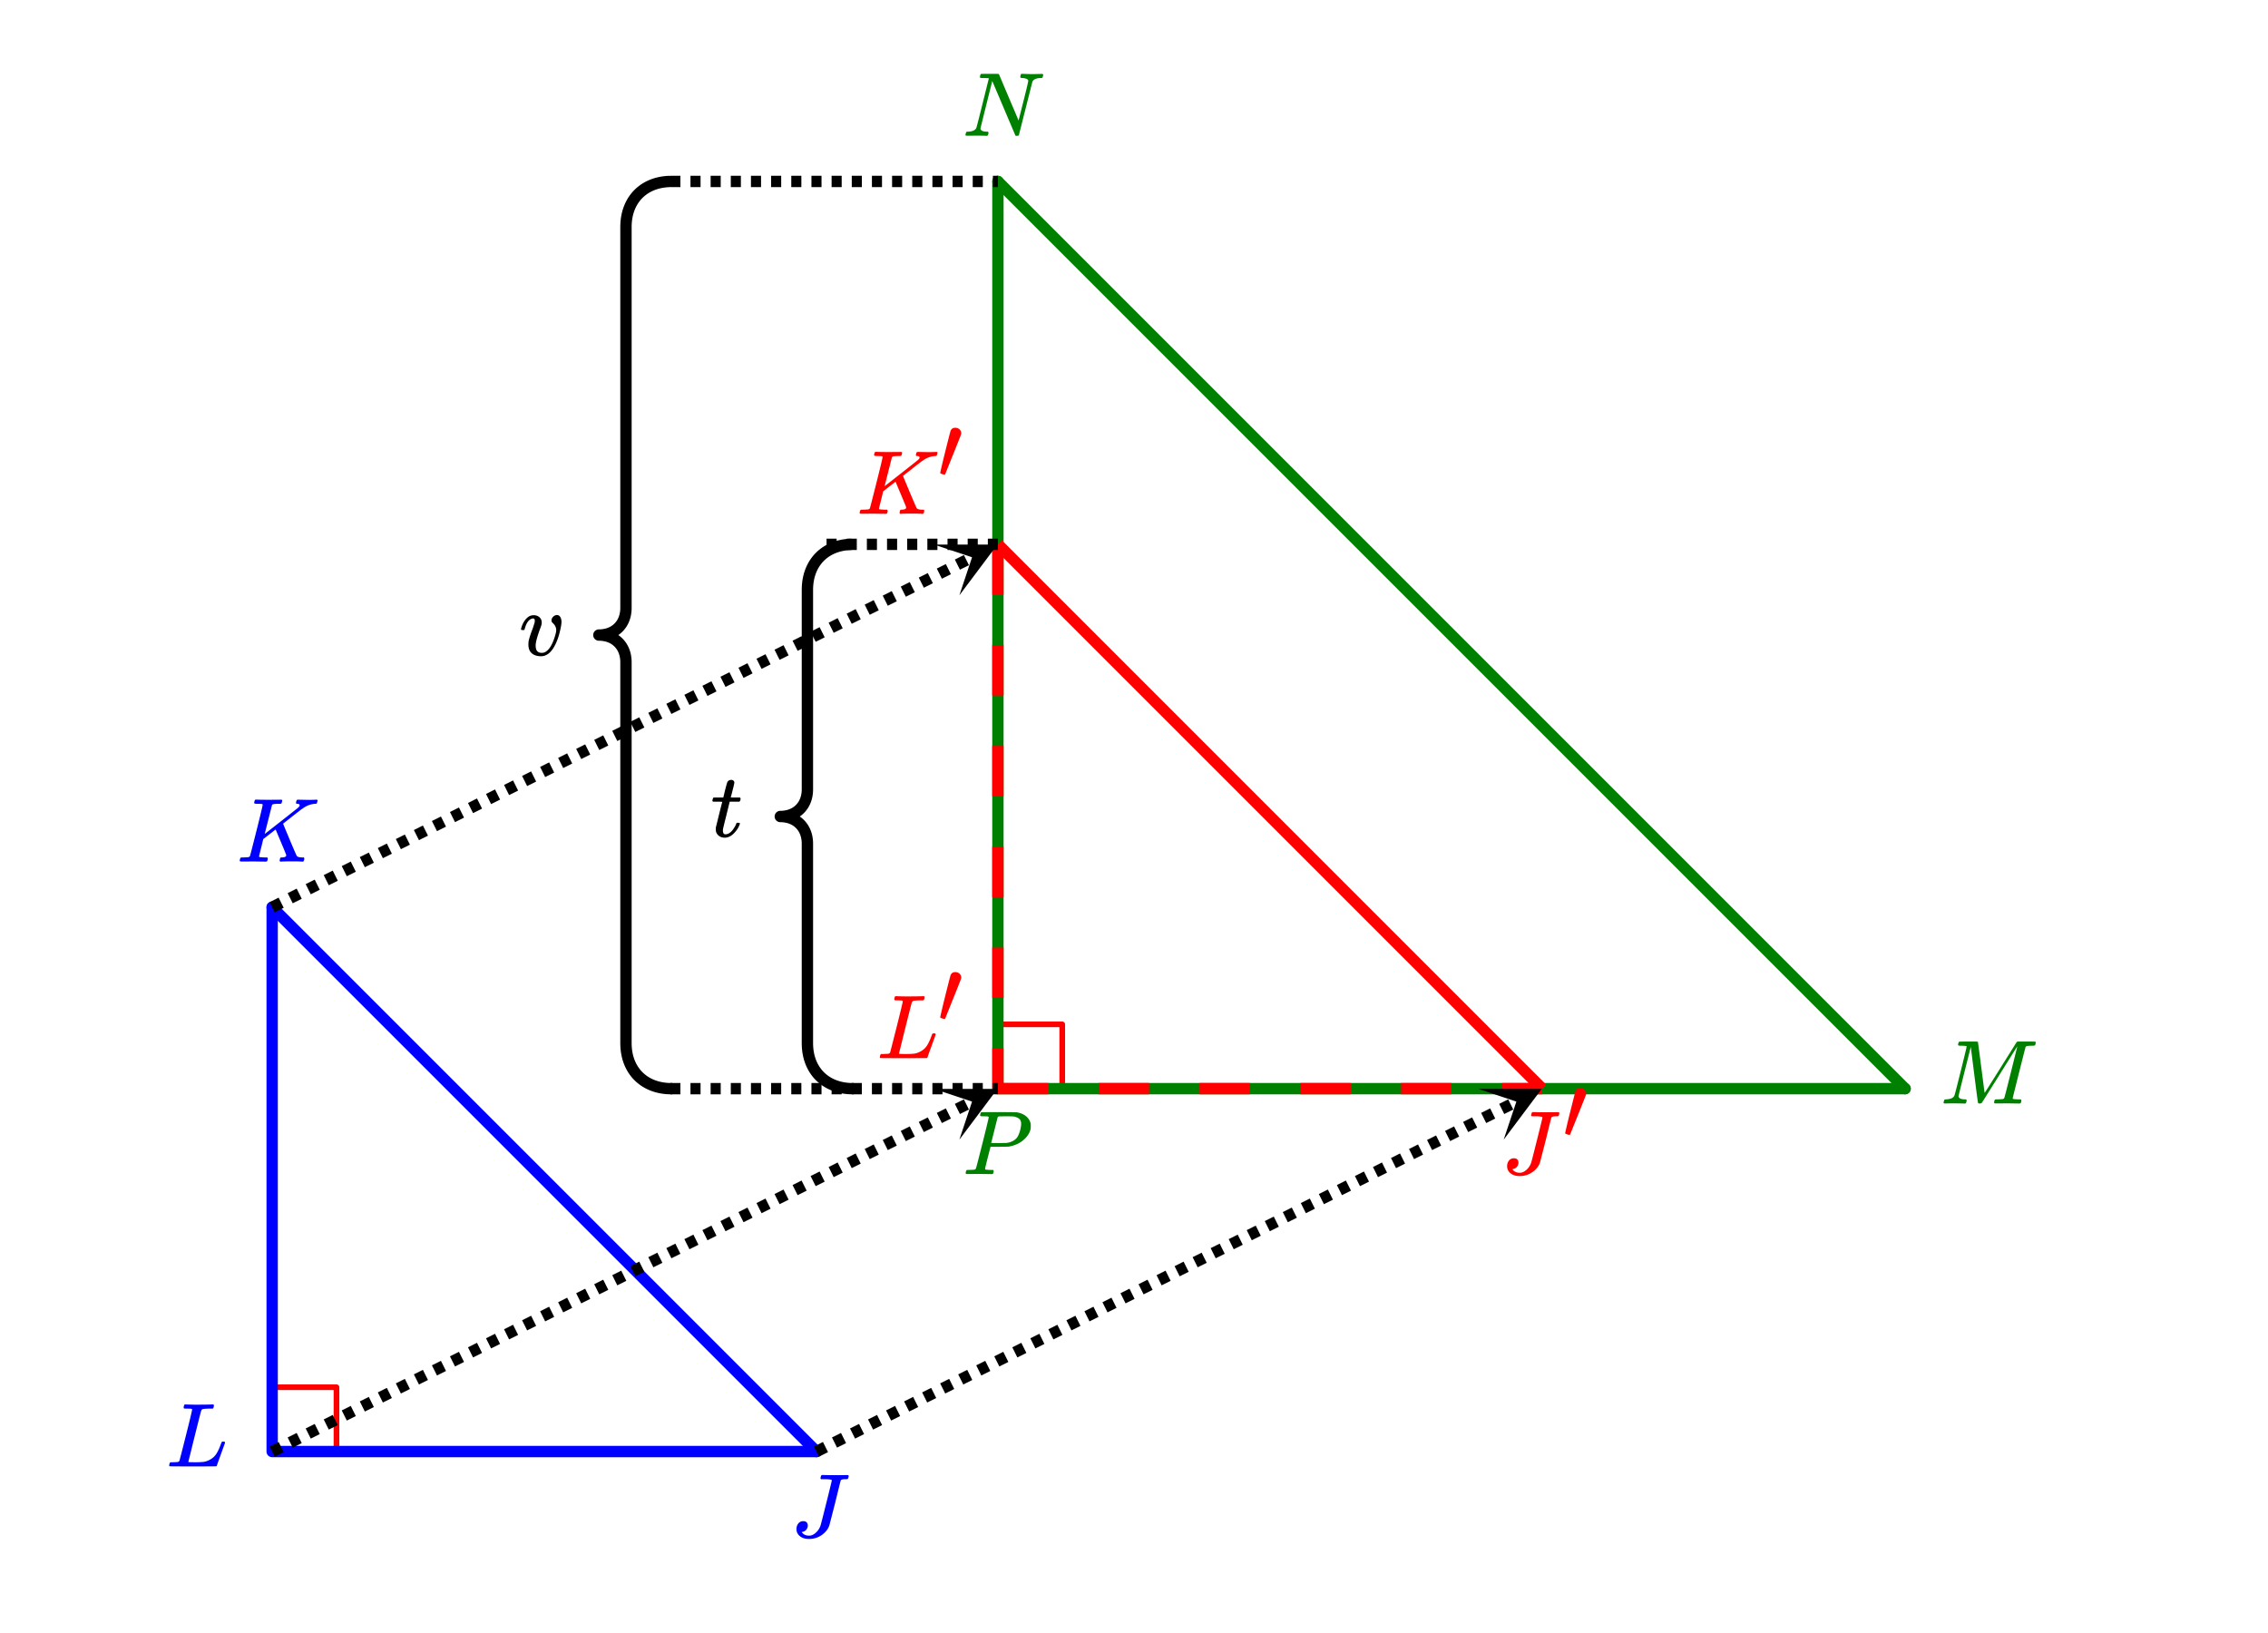 <svg xmlns="http://www.w3.org/2000/svg" width="450" height="324" viewBox="0 0 450 324"><defs><clipPath id="a"><path d="M185 216h13v11h-13zm0 0"/></clipPath><clipPath id="b"><path d="M185.32 216.05l56.602-28.3 28.3 56.602-56.6 28.3zm0 0"/></clipPath><clipPath id="c"><path d="M185 108h13v11h-13zm0 0"/></clipPath><clipPath id="d"><path d="M185.32 108.05l56.602-28.3 28.3 56.602-56.6 28.3zm0 0"/></clipPath><clipPath id="e"><path d="M293 216h13v11h-13zm0 0"/></clipPath><clipPath id="f"><path d="M293.32 216.05l56.602-28.3 28.3 56.602-56.6 28.3zm0 0"/></clipPath></defs><path fill="#fff" d="M0 0h450v324H0z"/><path d="M198 203.238h12.762M210.762 203.238V216M54 275.238h12.762M66.762 275.238V288" fill="none" stroke-width="1.125" stroke-linecap="round" stroke-linejoin="round" stroke="red" stroke-miterlimit="10"/><path d="M378 216L198 36" fill="red" stroke-width="2.25" stroke-linecap="round" stroke="green"/><path d="M198 36v180M198 216h180" fill="none" stroke-width="2.25" stroke-linecap="round" stroke="green"/><path d="M162 288L54 180" fill="red" stroke-width="2.25" stroke-linecap="round" stroke="#00f"/><path d="M54 180v108M54 288h108" fill="none" stroke-width="2.25" stroke-linecap="round" stroke="#00f"/><path d="M169.176 217.125l-.48-.012h-.048l-.468-.027c-.016-.004-.032-.004-.047-.004l-.461-.05c-.016 0-.031-.005-.047-.005l-.453-.066c-.016-.004-.031-.004-.047-.008l-.441-.086-.047-.012-.43-.101-.05-.012-.415-.12a.193.193 0 0 1-.05-.017l-.407-.136c-.015-.008-.035-.012-.05-.02l-.391-.156c-.02-.004-.035-.012-.051-.02l-.379-.171a.636.636 0 0 1-.05-.024l-.368-.187c-.02-.008-.035-.02-.05-.028l-.356-.203c-.016-.012-.031-.02-.047-.031l-.344-.219c-.015-.012-.031-.02-.047-.031l-.328-.238c-.015-.012-.031-.024-.043-.036l-.316-.25c-.016-.011-.031-.023-.043-.035l-.3-.27a.389.389 0 0 1-.044-.038l-.285-.282c-.016-.011-.027-.027-.04-.039l-.273-.296c-.011-.016-.023-.028-.039-.043l-.254-.309-.035-.047-.242-.324c-.012-.016-.023-.031-.031-.047l-.227-.336-.03-.047-.208-.351c-.012-.016-.02-.032-.031-.051l-.192-.363-.023-.047-.18-.38c-.008-.015-.015-.03-.02-.046l-.16-.39a.196.196 0 0 1-.019-.052l-.144-.398a.363.363 0 0 1-.016-.05l-.129-.415-.012-.05-.11-.422-.01-.051-.09-.438c-.005-.015-.008-.031-.008-.047l-.075-.445c-.004-.02-.004-.035-.007-.05l-.051-.458c-.004-.015-.004-.031-.008-.047l-.035-.468v-.047l-.016-.477c0-.012-.004-.023-.004-.035v-.953V168.19h1.125-1.125v-.886h1.125l-1.125.035-.008-.285 1.125-.04-1.125.087-.02-.282 1.122-.086-1.117.133-.031-.273 1.117-.133-1.11.18-.047-.266 1.114-.18-1.102.227-.054-.262 1.101-.226-1.09.277-.066-.254 1.09-.281-1.075.332-.078-.25 1.078-.328-1.058.379-.086-.243 1.059-.379-1.04.43-.097-.23 1.039-.43-1.016.477-.11-.223 1.02-.48-.992.527-.117-.219.992-.527-.965.578-.125-.211.965-.578-.933.625-.137-.2.933-.628-.902.672-.144-.192.902-.672-.863.715-.157-.184.868-.718-.829.761-.164-.175.829-.762-.786.8-.172-.167.79-.801-.75.84-.18-.16.746-.84-.7.879-.19-.153.702-.879-.656.915-.195-.141.656-.914-.61.945-.206-.133.61-.945-.56.977-.214-.125.562-.973-.512 1-.222-.113.512-1-.461 1.023-.23-.101.464-1.028-.414 1.047-.234-.09.41-1.047-.36 1.063-.242-.082.36-1.063-.313 1.078-.25-.07.313-1.082-.262 1.094-.258-.063.262-1.093-.211 1.105-.262-.05.211-1.106-.164 1.113-.27-.039.164-1.113-.117 1.12-.277-.03.117-1.118-.07 1.122-.281-.016.07-1.125-.024 1.125-.289-.004a1.126 1.126 0 0 1 0-2.25l.29-.004.023 1.125-.07-1.125.28-.016.071 1.122-.117-1.118.277-.03.117 1.12-.164-1.113.27-.04.164 1.114-.211-1.105.262-.051.21 1.105-.261-1.093.258-.063.262 1.094-.313-1.082.25-.07.313 1.078-.36-1.063.242-.082.36 1.063-.41-1.047.234-.09.414 1.047-.465-1.028.23-.101.462 1.023-.512-1 .222-.113.512 1-.562-.973.215-.125.558.977-.61-.945.208-.133.61.945-.657-.914.195-.14.656.913-.703-.878.192-.153.699.88-.746-.84.18-.16.75.839-.79-.8.172-.169.786.801-.829-.762.164-.175.829.761-.868-.719.157-.183.863.715-.902-.672.144-.192.902.672-.933-.629.137-.199.933.625-.965-.578.125-.21.965.577-.992-.527.117-.219.992.528-1.02-.48.11-.224 1.016.477-1.04-.43.098-.23 1.04.43-1.06-.38.087-.242 1.058.38-1.078-.329.078-.25 1.075.332-1.09-.281.066-.254 1.09.277-1.101-.226.054-.262 1.102.227-1.114-.18.047-.266 1.11.18-1.117-.133.03-.273 1.118.133-1.121-.086.02-.282 1.124.086-1.125-.039.008-.285 1.125.035h-1.125v-.886h1.125-1.125v-38.016-.957c0-.012.004-.023.004-.035l.016-.477v-.047l.035-.468c.004-.016.004-.032.008-.047l.05-.457c.004-.016.004-.035.008-.051l.075-.445c0-.016.003-.032.007-.047l.09-.438.012-.05.11-.422c.003-.02.007-.036.011-.051l.129-.414a.363.363 0 0 1 .016-.051l.144-.398c.004-.02.012-.036.016-.051h.004l.16-.39c.004-.017.011-.032.02-.048l.179-.379c.008-.015.016-.03.023-.047l.192-.363a.695.695 0 0 0 .027-.05h.004l.207-.352c.012-.016.02-.031.031-.047l.227-.336c.008-.016.02-.031.031-.047l.242-.324.036-.047.253-.309c.016-.015.028-.027.04-.043l.273-.296c.012-.012.023-.028.039-.04l.285-.28a.389.389 0 0 1 .043-.04l.3-.27a.415.415 0 0 1 .044-.034l.316-.25c.012-.012.028-.024.043-.036l.328-.238c.016-.012.032-.02.047-.031l.344-.219c.016-.012.031-.02.047-.031l.355-.203a.21.21 0 0 1 .051-.028l.367-.187.047-.024h.004l.379-.171c.016-.008.031-.016.05-.024v.004l.391-.156c.02-.008.036-.012.051-.02l.406-.136a.193.193 0 0 1 .051-.016l.414-.121.051-.012.43-.101.047-.012.441-.086c.016-.004.031-.004.047-.008l.453-.066c.016-.004.031-.004.047-.004l.46-.051c.016 0 .032 0 .048-.004l.468-.027a1.127 1.127 0 0 1 1.196 1.054 1.13 1.13 0 0 1-1.055 1.192l-.473.027-.07-1.12.117 1.116-.46.051-.118-1.121.164 1.113-.449.067-.164-1.114.215 1.106-.442.082-.21-1.102.261 1.094-.43.102-.261-1.094.312 1.082-.418.117-.308-1.078.36 1.062-.403.141-.364-1.066.41 1.047-.39.152-.414-1.047.465 1.027-.383.172-.461-1.027.512 1.004-.367.187-.512-1 .558.973-.351.203-.563-.973.61.946-.344.218-.61-.945.657.914-.328.235-.657-.91.704.878-.313.25-.703-.879.746.84-.3.27-.747-.844.79.8-.286.282-.789-.8.828.761-.27.293-.831-.758.867.715-.254.313-.867-.72.902.673-.242.324-.903-.672.934.625-.223.336-.937-.625.969.578-.211.352-.965-.579.992.528-.195.363-.992-.527 1.02.48-.18.375-1.016-.48 1.039.43-.16.39-1.04-.43 1.06.38-.145.398-1.059-.38 1.078.333-.129.41-1.074-.328 1.09.277-.11.426-1.09-.277 1.102.226-.09.438-1.101-.23 1.11.179-.071.45-1.113-.18 1.117.128-.05.457-1.118-.128 1.121.082-.035.468-1.121-.086 1.12.04-.015.476-1.125-.035h1.125v.953H160.2h1.125V156.734l-.012.286v.046l-.023.282c0 .015 0 .03-.004.047l-.031.277c-.004.016-.004.031-.008.047l-.043.27c-.004.015-.004.03-.008.046l-.054.262-.012.05-.066.255-.012.05-.078.246c-.004.016-.008.036-.016.051l-.086.238c-.004.02-.012.036-.02.051l-.097.235a.271.271 0 0 1-.02.05l-.105.227a.291.291 0 0 1-.027.047l-.114.219c-.011.015-.02.035-.027.05h-.004l-.125.211c-.008.016-.02.032-.027.047l-.137.203-.035.047-.145.192c-.008.015-.023.03-.035.047l-.152.183c-.012.016-.024.031-.04.047l-.16.176-.042.043-.172.168-.04.039-.183.16a.415.415 0 0 1-.043.035l-.187.152-.047.036-.196.14c-.015.012-.03.024-.046.031l-.208.133c-.015.012-.03.02-.046.031l-.215.122c-.016.007-.031.02-.047.027l-.223.113-.047.024-.23.101c-.016.008-.031.016-.05.024v-.004l-.235.094a.271.271 0 0 1-.051.019l-.242.082c-.016.008-.035.012-.051.016l-.25.074-.05.012-.255.062c-.02.004-.035.008-.05.008l-.266.05c-.016.005-.031.009-.047.012l-.27.04c-.015 0-.03.003-.046.003h-.004l-.274.032c-.015 0-.031 0-.047.004l-.285.015h-.047l-.285.008-.023-1.125.023-1.125.285.008h.047l.285.015a.19.19 0 0 0 .047.004l.274.032c.02 0 .035.004.05.004l.27.039.047.011.266.051c.015 0 .03.004.05.008l.254.062.051.012.25.074c.016.004.035.008.05.016l.243.082c.02.004.035.012.05.02l.235.093c.02.004.035.012.05.02l.231.101.047.024.223.113c.016.008.031.02.047.027l.215.121c.015.012.03.02.047.032l.207.133c.015.007.03.02.046.03l.196.141.047.036.187.152a.415.415 0 0 1 .043.035l.184.16.039.04.172.167.043.043.16.176c.015.016.027.031.039.047l.152.184c.012.015.027.03.035.046l.145.192.035.047.137.203c.007.015.02.031.027.047l.125.21c.012.016.02.036.031.051l.114.22c.011.015.02.03.027.046l.105.227.024.05h-.004l.098.235a.239.239 0 0 1 .02.047v.004l.085.238c.008.015.012.035.016.05l.078.247.012.05.066.254.012.051.054.262c.004.015.004.031.008.047l.043.27c.004.015.004.03.008.046l.031.277a.19.19 0 0 1 .004.047l.024.282v.046l.011.286V206.207H160.2h1.125v.953H160.2l1.125-.035.016.477-1.121.039 1.12-.086.036.468-1.121.082 1.117-.128.05.457-1.116.129 1.113-.18.07.449-1.11.18 1.102-.23.09.437-1.101.226 1.09-.277.109.426-1.09.277 1.074-.328.13.41-1.079.332 1.059-.379.144.399-1.058.379 1.039-.43.16.39-1.04.43 1.016-.48.18.375-1.02.48.993-.527.195.363-.992.528.965-.579.21.352-.968.578.937-.625.223.336-.934.625.903-.672.242.324-.902.672.867-.719.254.313-.867.715.832-.758.27.293-.829.762.79-.801.284.281-.789.8.746-.843.301.27-.746.84.703-.88.313.25-.704.88.657-.91.328.234-.656.914.609-.945.344.218-.61.946.563-.973.351.203-.558.973.512-1 .367.187-.512 1.004.46-1.027.384.172-.465 1.027.414-1.047.39.152-.41 1.047.364-1.066.402.14-.36 1.063.31-1.078.417.117-.312 1.082.261-1.094.43.102-.262 1.094.211-1.102.442.082-.215 1.106.164-1.114.45.067-.165 1.113.117-1.121.461.05-.117 1.118.07-1.121.473.027-.07 1.125.023-1.125.48.008a1.126 1.126 0 0 1-.046 2.25zm0 0M133.176 217.125l-.48-.012h-.048l-.468-.027c-.016-.004-.032-.004-.047-.004l-.461-.05c-.016 0-.031-.005-.047-.005l-.453-.066c-.016-.004-.031-.004-.047-.008l-.441-.086-.047-.012-.43-.101-.05-.012-.415-.12a.193.193 0 0 1-.05-.017l-.407-.136c-.015-.008-.035-.012-.05-.02l-.391-.156c-.02-.004-.035-.012-.051-.02l-.379-.171a.636.636 0 0 1-.05-.024l-.368-.187c-.02-.008-.035-.02-.05-.028l-.356-.203c-.016-.012-.031-.02-.047-.031l-.344-.219c-.015-.012-.031-.02-.047-.031l-.328-.238c-.015-.012-.031-.024-.043-.036l-.316-.25c-.016-.011-.031-.023-.043-.035l-.3-.27a.389.389 0 0 1-.044-.038l-.285-.282c-.016-.011-.027-.027-.04-.039l-.273-.296c-.011-.016-.023-.028-.039-.043l-.254-.309-.035-.047-.242-.324c-.012-.016-.023-.031-.031-.047l-.227-.336-.03-.047-.208-.351c-.012-.016-.02-.032-.031-.051l-.192-.363-.023-.047-.18-.38c-.008-.015-.015-.03-.02-.046l-.16-.39a.196.196 0 0 1-.019-.052l-.144-.398a.363.363 0 0 1-.016-.05l-.129-.415-.012-.05-.11-.422-.01-.051-.09-.438c-.005-.015-.008-.031-.008-.047l-.075-.449c-.004-.015-.004-.031-.007-.047l-.051-.457c-.004-.015-.004-.031-.008-.047l-.035-.468v-.047l-.016-.477c0-.012-.004-.023-.004-.035V132.91h1.125l-1.125.004v-1.61h1.125l-1.125.036-.008-.285 1.125-.04-1.125.087-.02-.282 1.122-.086-1.117.133-.031-.273 1.117-.133-1.11.18-.047-.266 1.114-.18-1.102.227-.055-.262 1.102-.226-1.09.277-.066-.254 1.09-.281-1.075.332-.078-.25 1.078-.328-1.058.379-.086-.243 1.058-.379-1.039.43-.097-.23 1.039-.43-1.016.477-.11-.223 1.02-.48-.992.527-.117-.219.992-.527-.965.578-.125-.211.965-.578-.933.625-.137-.2.933-.628-.902.672-.144-.192.902-.672-.863.715-.157-.184.868-.718-.829.761-.164-.175.829-.762-.786.8-.171-.167.789-.801-.75.84-.18-.16.746-.84-.7.879-.19-.153.702-.879-.656.915-.195-.141.656-.914-.61.945-.206-.133.61-.945-.56.977-.214-.125.562-.973-.512 1-.222-.113.512-1-.461 1.023-.23-.101.464-1.028-.414 1.047-.234-.09.41-1.047-.36 1.063-.242-.082.36-1.063-.313 1.078-.25-.07.313-1.082-.262 1.094-.258-.063.262-1.093-.211 1.105-.262-.05.211-1.106-.164 1.113-.27-.039.164-1.113-.117 1.12-.277-.03.117-1.118-.07 1.122-.281-.016.07-1.125-.024 1.125-.289-.004a1.126 1.126 0 0 1 0-2.25l.29-.004.023 1.125-.07-1.125.28-.016.071 1.122-.117-1.118.277-.03.117 1.12-.164-1.113.27-.04.164 1.114-.211-1.105.262-.051.21 1.105-.261-1.093.258-.063.261 1.094-.312-1.082.25-.07.313 1.078-.36-1.063.242-.082.36 1.063-.41-1.047.234-.09.414 1.047-.465-1.028.23-.101.462 1.023-.512-1 .222-.113.512 1-.562-.973.215-.125.558.977-.61-.945.208-.133.61.945-.657-.914.195-.14.656.913-.703-.878.192-.153.699.88-.746-.84.18-.16.75.839-.79-.8.172-.169.786.801-.829-.762.164-.175.829.761-.868-.719.157-.183.863.715-.902-.672.144-.192.902.672-.933-.629.137-.199.933.625-.965-.578.125-.21.965.577-.992-.527.117-.219.992.528-1.02-.48.11-.224 1.016.477-1.04-.43.098-.23 1.04.43-1.06-.38.087-.242 1.058.38-1.078-.329.078-.25 1.075.332-1.09-.281.066-.254 1.09.277-1.102-.226.055-.262 1.102.227-1.114-.18.047-.266 1.11.18-1.117-.133.03-.273 1.118.133-1.121-.086.02-.282 1.124.086-1.125-.039.008-.285 1.125.035h-1.125v-1.61l1.125.005h-1.125V44.836c0-.012.004-.023.004-.035l.016-.477v-.047l.035-.468c.004-.016.004-.032.008-.047l.05-.457c.004-.016.004-.035.008-.051l.075-.445c0-.016.003-.032.007-.047l.09-.438.012-.05.11-.422c.003-.02.007-.036.011-.051l.129-.414a.363.363 0 0 1 .016-.051l.144-.398c.004-.02.012-.036.016-.051h.004l.16-.39c.004-.017.011-.032.02-.048l.179-.379c.008-.015.016-.03.023-.047l.192-.363a.695.695 0 0 0 .027-.05h.004l.207-.352c.012-.016.02-.031.031-.047l.227-.336c.008-.016.02-.031.031-.047l.242-.324.035-.047.254-.309c.016-.015.028-.027.04-.043l.273-.296c.012-.012.023-.028.039-.04l.285-.28a.389.389 0 0 1 .043-.04l.3-.27a.415.415 0 0 1 .044-.034l.316-.25c.012-.012.028-.024.043-.036l.328-.238c.016-.012.032-.02.047-.031l.344-.219c.016-.012.031-.02.047-.031l.355-.203c.016-.008.032-.02.051-.028l.367-.187.047-.024h.004l.379-.171c.016-.008.031-.016.05-.024v.004l.391-.156c.02-.008.036-.012.051-.02l.406-.136a.193.193 0 0 1 .051-.016l.414-.121.051-.012.43-.101.047-.012.441-.086c.016-.004.031-.004.047-.008l.453-.066c.016-.004.031-.004.047-.004l.46-.051c.016 0 .032 0 .048-.004l.468-.027a1.127 1.127 0 0 1 1.196 1.054 1.13 1.13 0 0 1-1.055 1.192l-.473.027-.07-1.12.117 1.116-.46.051-.118-1.121.164 1.113-.449.067-.164-1.114.215 1.106-.442.082-.21-1.102.261 1.094-.43.102-.261-1.094.312 1.082-.418.117-.308-1.078.36 1.062-.403.141-.364-1.066.41 1.047-.39.152-.414-1.047.465 1.027-.383.172-.461-1.027.512 1.004-.367.187-.512-1 .558.973-.351.203-.563-.973.61.946-.344.218-.61-.945.657.914-.328.235-.657-.91.704.878-.313.25-.703-.879.746.84-.3.27-.747-.844.79.8-.286.282-.789-.8.828.761-.27.293-.831-.758.867.715-.254.313-.867-.72.902.673-.242.324-.903-.672.934.625-.223.336-.937-.625.969.578-.211.352-.965-.578.992.527-.195.363-.992-.527 1.02.48-.18.375-1.016-.48 1.039.43-.16.39-1.04-.43 1.06.38-.145.398-1.059-.38 1.078.333-.129.41-1.074-.328 1.09.277-.11.426-1.09-.277 1.102.226-.09.438-1.101-.23 1.11.179-.071.45-1.113-.18 1.117.128-.05.457-1.118-.128 1.121.082-.035.468-1.121-.086 1.12.04-.015.476-1.125-.035h1.125v1.672H124.2h1.125v74.222l-.011.286v.046l-.024.282c0 .015 0 .03-.004.047l-.031.277c-.004.016-.004.031-.008.047l-.043.27c-.004.015-.004.03-.008.046l-.054.262-.012.05-.067.255-.011.05-.078.246c-.004.016-.008.036-.016.051l-.086.239c-.004.019-.012.035-.02.05l-.097.235a.271.271 0 0 1-.02.05l-.105.227a.291.291 0 0 1-.027.047l-.114.219c-.011.015-.02.035-.027.05h-.004l-.125.211c-.008.016-.02.032-.027.047l-.137.203-.035.047-.145.192c-.008.015-.023.03-.035.046l-.152.184c-.012.016-.024.031-.04.047l-.16.176-.042.043-.172.168-.04.039-.183.16a.415.415 0 0 1-.043.035l-.187.152-.047.036-.196.14c-.015.012-.03.024-.046.031l-.207.133c-.016.012-.032.02-.047.031l-.215.122c-.016.007-.031.02-.047.027l-.223.113-.047.024-.23.101c-.016.008-.031.016-.05.024v-.004l-.235.094a.271.271 0 0 1-.051.019l-.242.082c-.016.008-.035.012-.051.016l-.25.074-.05.012-.255.062c-.02.004-.035.008-.05.008l-.266.05c-.016.005-.031.009-.047.012l-.27.04c-.015 0-.03.003-.046.003h-.004l-.274.032c-.015 0-.031 0-.047.004l-.285.015h-.047l-.285.008-.023-1.125.023-1.125.285.008h.047l.285.015a.19.19 0 0 0 .047.004l.274.032c.02 0 .035.004.05.004l.27.039.047.011.266.051c.015 0 .03.004.05.008l.254.062.051.012.25.074c.016.004.035.008.05.016l.243.082c.02.004.035.012.05.02l.235.093c.02.004.035.012.05.02l.231.101.047.024.223.113c.016.008.031.02.047.027l.215.121c.015.012.03.02.046.032l.208.133c.015.007.03.02.046.03l.196.141.047.036.187.152a.415.415 0 0 1 .043.035l.184.16.039.04.172.167.043.043.16.176c.015.016.027.031.039.047l.152.183c.012.016.027.032.035.047l.145.192.035.047.137.203c.007.015.02.031.027.047l.125.21c.012.016.02.036.031.051l.114.22c.011.015.02.03.027.046l.105.227a.271.271 0 0 1 .02.05l.098.235a.239.239 0 0 1 .02.047v.004l.085.238c.008.015.012.035.016.05l.078.247.011.05.067.254.012.051.054.262c.004.015.004.031.008.047l.043.27c.004.015.004.03.008.046l.031.277a.19.19 0 0 1 .004.047l.023.282v.046l.012.286v74.222H124.2h1.125v1.672H124.2l1.125-.035.016.477-1.121.039 1.12-.086.036.468-1.121.082 1.117-.128.05.457-1.116.129 1.113-.18.07.449-1.11.18 1.102-.23.09.437-1.101.226 1.09-.277.109.426-1.09.277 1.074-.328.13.41-1.079.332 1.059-.379.144.399-1.058.379 1.039-.43.16.39-1.04.43 1.016-.48.18.375-1.02.48.993-.527.195.363-.992.528.965-.579.21.352-.968.578.937-.625.223.336-.933.625.902-.672.242.324-.902.672.867-.719.254.313-.867.715.832-.758.27.293-.829.762.79-.801.284.281-.789.8.746-.843.301.27-.746.84.703-.88.313.25-.704.88.657-.91.328.234-.656.914.609-.945.344.218-.61.946.563-.973.351.203-.558.973.512-1 .367.187-.512 1.004.46-1.027.384.172-.465 1.027.414-1.047.39.152-.41 1.047.364-1.066.402.14-.36 1.063.31-1.078.417.117-.312 1.082.261-1.094.43.102-.262 1.094.211-1.102.442.082-.215 1.106.164-1.114.45.067-.165 1.113.117-1.121.461.05-.117 1.118.07-1.121.473.027-.07 1.125.023-1.125.48.008a1.126 1.126 0 0 1-.046 2.25zm0 0M53.496 286.992l1.79-.894 1.007 2.015-1.79.895zm3.578-1.789l1.79-.894 1.007 2.015-1.789.895zm3.578-1.785l1.79-.895 1.007 2.012-1.789.895zm3.578-1.79l1.79-.894 1.003 2.012-1.789.895zm3.579-1.788l1.789-.895 1.004 2.012-1.79.895zm3.578-1.79l1.789-.894 1.004 2.012-1.79.894zm3.578-1.788l1.789-.895 1.004 2.012-1.79.894zm3.574-1.79l1.79-.894 1.007 2.012-1.79.894zm3.578-1.788l1.79-.895 1.007 2.012-1.789.894zm3.578-1.79l1.79-.894 1.007 2.012-1.789.894zm3.578-1.789l1.79-.894 1.007 2.012-1.789.894zm3.579-1.789l1.789-.894 1.007 2.012-1.789.894zm3.578-1.789l1.789-.894 1.004 2.012-1.785.894zm3.578-1.789l1.789-.894 1.004 2.011-1.79.895zm3.578-1.789l1.789-.894 1.004 2.011-1.79.895zm3.578-1.789l1.79-.894 1.003 2.011-1.789.895zm3.574-1.789l1.79-.894 1.007 2.011-1.789.895zm3.578-1.789l1.79-.894 1.007 2.015-1.789.895zm3.579-1.789l1.789-.895 1.007 2.016-1.789.895zm3.578-1.79l1.789-.894 1.008 2.016-1.79.895zm3.578-1.788l1.789-.895 1.008 2.016-1.79.894zm3.578-1.785l1.789-.895 1.008 2.012-1.79.894zm3.578-1.79l1.79-.894 1.003 2.012-1.79.894zm3.578-1.788l1.79-.895 1.003 2.012-1.789.894zm3.578-1.79l1.79-.894 1.003 2.012-1.789.894zm3.578-1.789l1.786-.894 1.007 2.012-1.789.894zm3.575-1.789l1.789-.894 1.007 2.012-1.789.894zm3.578-1.789l1.789-.894 1.008 2.012-1.79.894zm3.578-1.789l1.789-.894 1.008 2.011-1.79.895zm3.578-1.789l1.79-.894 1.007 2.011-1.79.895zm3.578-1.789l1.79-.894 1.007 2.011-1.79.895zm3.578-1.789l1.79-.894 1.003 2.011-1.789.895zm3.578-1.789l1.79-.895 1.003 2.012-1.789.895zm3.578-1.79l1.79-.894 1.003 2.012-1.789.895zm3.579-1.788l1.789-.895 1.004 2.012-1.79.895zm3.574-1.79l1.789-.894 1.008 2.012-1.79.895zm3.578-1.788l1.789-.895 1.008 2.016-1.79.894zm3.578-1.79l1.79-.894 1.007 2.016-1.79.894zm3.578-1.788l1.79-.895 1.007 2.016-1.789.894zm0 0"/><g clip-path="url(#a)"><g clip-path="url(#b)" clip-rule="evenodd"><path d="M185.32 216.05h12.578l-7.546 10.063 2.515-7.547zm0 0"/></g></g><path d="M198 214.875h10v2.25h-10zm20 0h10v2.25h-10zm20 0h10v2.25h-10zm20 0h10v2.25h-10zm20 0h10v2.25h-10zm20 0h8v2.25h-8zm0 0" fill="red"/><path d="M199.125 108v10h-2.25v-10zm0 20v10h-2.25v-10zm0 20v10h-2.25v-10zm0 20v10h-2.25v-10zm0 20v10h-2.25v-10zm0 20v8h-2.25v-8zm0 0" fill="red"/><path d="M198.797 107.203l108 108-1.594 1.594-108-108zm0 0" fill="red"/><path d="M53.496 178.992l1.79-.894 1.007 2.015-1.79.895zm3.578-1.789l1.79-.894 1.007 2.015-1.789.895zm3.578-1.785l1.79-.895 1.007 2.012-1.789.895zm3.578-1.79l1.79-.894 1.003 2.012-1.789.895zm3.579-1.788l1.789-.895 1.004 2.012-1.79.895zm3.578-1.79l1.789-.894 1.004 2.012-1.79.894zm3.578-1.788l1.789-.895 1.004 2.012-1.79.894zm3.574-1.79l1.79-.894 1.007 2.012-1.79.894zm3.578-1.788l1.79-.895 1.007 2.012-1.789.894zm3.578-1.79l1.79-.894 1.007 2.012-1.789.894zm3.578-1.789l1.79-.894 1.007 2.012-1.789.894zm3.579-1.789l1.789-.894 1.007 2.012-1.789.894zm3.578-1.789l1.789-.894 1.004 2.012-1.785.894zm3.578-1.789l1.789-.894 1.004 2.011-1.79.895zm3.578-1.789l1.789-.894 1.004 2.011-1.79.895zm3.578-1.789l1.79-.894 1.003 2.011-1.789.895zm3.574-1.789l1.79-.894 1.007 2.011-1.789.895zm3.578-1.789l1.79-.894 1.007 2.015-1.789.895zm3.579-1.789l1.789-.895 1.007 2.016-1.789.895zm3.578-1.79l1.789-.894 1.008 2.016-1.79.895zm3.578-1.788l1.789-.895 1.008 2.016-1.79.894zm3.578-1.785l1.789-.895 1.008 2.012-1.79.894zm3.578-1.79l1.79-.894 1.003 2.012-1.79.894zm3.578-1.788l1.79-.895 1.003 2.012-1.789.894zm3.578-1.79l1.79-.894 1.003 2.012-1.789.894zm3.578-1.789l1.786-.894 1.007 2.012-1.789.894zm3.575-1.789l1.789-.894 1.007 2.012-1.789.894zm3.578-1.789l1.789-.894 1.008 2.012-1.79.894zm3.578-1.789l1.789-.894 1.008 2.011-1.79.895zm3.578-1.789l1.79-.894 1.007 2.011-1.79.895zm3.578-1.789l1.79-.894 1.007 2.011-1.79.895zm3.578-1.789l1.79-.894 1.003 2.011-1.789.895zm3.578-1.789l1.79-.895 1.003 2.012-1.789.895zm3.578-1.79l1.79-.894 1.003 2.012-1.789.895zm3.579-1.788l1.789-.895 1.004 2.012-1.79.895zm3.574-1.79l1.789-.894 1.008 2.012-1.79.895zm3.578-1.788l1.789-.895 1.008 2.016-1.79.894zm3.578-1.79l1.79-.894 1.007 2.016-1.79.894zm3.578-1.788l1.79-.895 1.007 2.016-1.789.894zm0 0"/><g clip-path="url(#c)"><g clip-path="url(#d)" clip-rule="evenodd"><path d="M185.32 108.05h12.578l-7.546 10.063 2.515-7.547zm0 0"/></g></g><path d="M161.496 286.992l1.79-.894 1.007 2.015-1.79.895zm3.578-1.789l1.79-.894 1.007 2.015-1.789.895zm3.578-1.785l1.79-.895 1.007 2.012-1.789.895zm3.578-1.79l1.79-.894 1.003 2.012-1.789.895zm3.579-1.788l1.789-.895 1.004 2.012-1.79.895zm3.578-1.79l1.789-.894 1.004 2.012-1.79.894zm3.578-1.788l1.789-.895 1.004 2.012-1.79.894zm3.574-1.79l1.79-.894 1.007 2.012-1.79.894zm3.578-1.788l1.79-.895 1.007 2.012-1.789.894zm3.578-1.79l1.79-.894 1.007 2.012-1.789.894zm3.578-1.789l1.79-.894 1.007 2.012-1.789.894zm3.579-1.789l1.789-.894 1.007 2.012-1.789.894zm3.578-1.789l1.789-.894 1.004 2.012-1.786.894zm3.578-1.789l1.789-.894 1.004 2.011-1.79.895zm3.578-1.789l1.789-.894 1.004 2.011-1.79.895zm3.578-1.789l1.79-.894 1.003 2.011-1.789.895zm3.574-1.789l1.79-.894 1.007 2.011-1.789.895zm3.578-1.789l1.79-.894 1.007 2.015-1.789.895zm3.579-1.789l1.789-.895 1.007 2.016-1.789.895zm3.578-1.79l1.789-.894 1.008 2.016-1.79.895zm3.578-1.788l1.789-.895 1.008 2.016-1.79.894zm3.578-1.785l1.789-.895 1.008 2.012-1.79.894zm3.578-1.79l1.79-.894 1.003 2.012-1.79.894zm3.578-1.788l1.79-.895 1.003 2.012-1.789.894zm3.578-1.79l1.79-.894 1.003 2.012-1.789.894zm3.578-1.789l1.786-.894 1.007 2.012-1.789.894zm3.575-1.789l1.789-.894 1.007 2.012-1.789.894zm3.578-1.789l1.789-.894 1.008 2.012-1.79.894zm3.578-1.789l1.789-.894 1.008 2.011-1.79.895zm3.578-1.789l1.79-.894 1.007 2.011-1.79.895zm3.578-1.789l1.79-.894 1.007 2.011-1.79.895zm3.578-1.789l1.79-.894 1.003 2.011-1.789.895zm3.578-1.789l1.79-.895 1.003 2.012-1.789.895zm3.579-1.79l1.789-.894 1.003 2.012-1.789.895zm3.578-1.788l1.789-.895 1.004 2.012-1.79.895zm3.574-1.79l1.789-.894 1.008 2.012-1.79.895zm3.578-1.788l1.789-.895 1.008 2.016-1.79.894zm3.578-1.79l1.79-.894 1.007 2.016-1.79.894zm3.578-1.788l1.79-.895 1.007 2.016-1.789.894zm0 0"/><g clip-path="url(#e)"><g clip-path="url(#f)" clip-rule="evenodd"><path d="M293.32 216.05h12.578l-7.546 10.063 2.515-7.547zm0 0"/></g></g><path d="M133 214.875h2v2.25h-2zm4 0h2v2.25h-2zm4 0h2v2.25h-2zm4 0h2v2.25h-2zm4 0h2v2.25h-2zm4 0h2v2.25h-2zm4 0h2v2.25h-2zm4 0h2v2.25h-2zm4 0h2v2.25h-2zm4 0h2v2.25h-2zm4 0h2v2.25h-2zm4 0h2v2.25h-2zm4 0h2v2.25h-2zm4 0h2v2.25h-2zm4 0h2v2.25h-2zm4 0h2v2.25h-2zm4 0h1v2.25h-1zm0 0M133 34.875h2v2.25h-2zm4 0h2v2.25h-2zm4 0h2v2.25h-2zm4 0h2v2.25h-2zm4 0h2v2.25h-2zm4 0h2v2.25h-2zm4 0h2v2.25h-2zm4 0h2v2.25h-2zm4 0h2v2.25h-2zm4 0h2v2.25h-2zm4 0h2v2.25h-2zm4 0h2v2.25h-2zm4 0h2v2.25h-2zm4 0h2v2.25h-2zm4 0h2v2.25h-2zm4 0h2v2.25h-2zm4 0h1v2.25h-1zm0 0M198 109.125h-2v-2.25h2zm-4 0h-2v-2.25h2zm-4 0h-2v-2.25h2zm-4 0h-2v-2.25h2zm-4 0h-2v-2.25h2zm-4 0h-2v-2.25h2zm-4 0h-2v-2.25h2zm-4 0h-2v-2.25h2zm-4 0h-2v-2.25h2zm0 0"/><path d="M196.172 221.637c0-.008-.008-.024-.024-.04-.015-.015-.035-.023-.054-.03a.26.26 0 0 1-.07-.032.333.333 0 0 0-.11-.031c-.047-.004-.09-.008-.125-.008h-.14c-.06 0-.11 0-.157-.008a2.047 2.047 0 0 0-.172-.008h-.18c-.3 0-.48-.007-.538-.03a.23.23 0 0 1-.133-.11.594.594 0 0 1 .031-.25c.063-.238.113-.371.148-.399.036-.023 1.2-.039 3.493-.039 2.28.012 3.5.028 3.656.047.707.125 1.3.38 1.773.758.473.383.785.875.93 1.477.012.074.016.23.016.468 0 .305-.012.5-.032.594-.144.688-.53 1.34-1.156 1.953-.824.813-1.89 1.328-3.203 1.547-.082.012-.715.024-1.89.031h-1.704l-.547 2.141c-.355 1.398-.53 2.137-.53 2.219 0 .086.015.133.046.14.082.043.41.075.984.094h.563c.074.106.11.172.11.203 0 .188-.044.367-.126.531-.062.063-.156.094-.281.094-.207 0-.574-.004-1.094-.015-.52-.008-.98-.016-1.375-.016-.386 0-.828.004-1.328.008-.5.008-.844.008-1.031.008-.156 0-.254-.032-.297-.094a.472.472 0 0 1-.031-.094c0-.02.015-.101.047-.25.05-.187.101-.297.148-.328.047-.031.184-.047.414-.047.324 0 .684-.016 1.078-.047.168-.039.281-.113.344-.219.043-.05.477-1.718 1.305-5.007.828-3.286 1.242-5.024 1.242-5.211zm6.437 1.343c0-.457-.129-.792-.39-1.007-.262-.211-.64-.368-1.14-.461a42.86 42.86 0 0 0-1.438-.032c-.2 0-.407.004-.625.008-.22.008-.395.008-.524.008h-.21c-.157.012-.266.063-.329.156-.02.075-.137.54-.351 1.391-.215.855-.422 1.684-.625 2.484a35.145 35.145 0 0 1-.32 1.235c0 .023.484.031 1.452.031 1.012-.008 1.563-.02 1.657-.031.8-.125 1.422-.414 1.859-.875.324-.32.594-.899.813-1.735.113-.5.171-.89.171-1.172zm0 0M389.813 218.95c-.168 0-.458-.005-.875-.016-.418-.008-.786-.016-1.11-.016-.863 0-1.402.008-1.61.016-.28.011-.44.007-.484-.016-.074-.031-.109-.086-.109-.172 0-.02.02-.105.063-.258.042-.148.074-.234.093-.258.02-.07.153-.109.39-.109.864-.05 1.395-.289 1.595-.719.05-.07.472-1.683 1.257-4.836.786-3.148 1.18-4.796 1.18-4.945 0-.039-.015-.062-.047-.062h-.047c-.113-.04-.425-.067-.937-.079-.293 0-.469-.007-.531-.03-.063-.02-.106-.055-.125-.11a.747.747 0 0 1 .015-.25c.074-.238.13-.371.164-.399.035-.023.649-.039 1.836-.039.95 0 1.496.004 1.649.008.152.008.242.035.273.086.012.043.23 1.73.664 5.063.434 3.336.649 5.011.649 5.03 0 .013.074-.093.218-.312.145-.218.34-.523.586-.914l.844-1.336c.316-.5.652-1.027 1-1.586.348-.554.7-1.113 1.047-1.671.348-.555.684-1.086 1-1.594l.844-1.344c.246-.39.441-.703.586-.945l.218-.344c.012-.008.032-.027.063-.055.031-.023.05-.043.062-.054l.11-.032h1.719c1.156 0 1.753.012 1.796.032.043.043.063.09.063.14 0 .043-.02.14-.055.29a2.874 2.874 0 0 0-.055.257c-.042.074-.261.11-.656.11-.656.011-1.031.054-1.125.124a.377.377 0 0 0-.125.125c-.031.063-.465 1.766-1.304 5.102-.84 3.34-1.258 5.023-1.258 5.055 0 .086.02.133.062.14.082.043.41.075.985.094h.562c.074.106.11.172.11.203 0 .188-.043.367-.125.531-.063.063-.16.094-.297.094-.2 0-.551-.004-1.055-.015-.504-.008-.95-.016-1.336-.016-.375 0-.805.004-1.29.008-.483.008-.815.008-.991.008-.156 0-.254-.032-.297-.094-.02-.031-.016-.145.015-.344.051-.187.102-.297.149-.328.047-.031.184-.047.414-.047.324 0 .684-.016 1.078-.047.168-.039.281-.113.344-.219.031-.05.262-.93.695-2.64a968.226 968.226 0 0 0 1.899-7.625 1233.41 1233.41 0 0 0-3.485 5.562l-3.547 5.641a.62.62 0 0 1-.437.156c-.176 0-.285-.039-.328-.125-.031-.062-.262-1.777-.688-5.148-.426-3.367-.676-5.356-.75-5.961-1.625 6.418-2.437 9.687-2.437 9.812.074.399.504.594 1.297.594h.187c.074.063.113.117.125.164.012.047-.004.156-.047.32-.05.2-.105.31-.156.329a.776.776 0 0 1-.188.015zm0 0M191.828 26.934c-.176 0-.266-.055-.266-.172 0-.032.02-.125.063-.282.043-.156.066-.238.078-.25.02-.07.156-.109.406-.109.825-.031 1.356-.266 1.594-.703.063-.102.895-3.398 2.5-9.89-.02-.008-.348-.024-.984-.048-.364 0-.582-.003-.649-.015a.125.125 0 0 1-.117-.11c-.02-.039-.016-.148.016-.328.062-.218.12-.336.172-.359.02-.008.605-.016 1.75-.016.918 0 1.445.004 1.586.008.14.008.222.04.242.102l.953 2.25c.637 1.5 1.277 3.015 1.93 4.539.652 1.527.98 2.316.992 2.367l.969-3.828c.636-2.531.953-3.88.953-4.047 0-.313-.387-.5-1.157-.563-.25 0-.386-.039-.406-.125-.02-.039-.016-.14.016-.296l.039-.118a.367.367 0 0 0 .023-.109c0-.023.004-.047.016-.07.012-.02.02-.04.031-.055.012-.016.02-.027.031-.039a.091.091 0 0 1 .055-.016h.086c.176 0 .484.008.922.024a32.455 32.455 0 0 0 2.21.008c.403-.008.68-.016.837-.016.176 0 .265.062.265.187 0 .043-.02.141-.062.29-.043.152-.067.234-.078.242-.02.062-.153.093-.39.093-.856.032-1.392.274-1.61.72l-2.688 10.624c-.02.086-.144.125-.375.125-.168 0-.265-.008-.297-.031l-4.609-10.844c-1.563 6.25-2.344 9.403-2.344 9.453.074.399.504.594 1.297.594H196a.462.462 0 0 1 .133.156c.015.043-.004.153-.055.328a.827.827 0 0 1-.187.344h-.235a41.698 41.698 0 0 0-1.937-.031c-.239 0-.567.004-.985.008-.418.008-.718.008-.906.008zm0 0" fill="green"/><path d="M38.125 279.637a.072.072 0 0 0-.016-.04.1.1 0 0 0-.047-.03.26.26 0 0 1-.07-.032.333.333 0 0 0-.11-.031c-.046-.004-.089-.008-.124-.008h-.149c-.062 0-.113 0-.156-.008a1.822 1.822 0 0 0-.172-.008h-.172c-.293 0-.464-.003-.523-.015-.059-.008-.102-.047-.133-.11-.02-.039-.016-.148.016-.328.062-.226.12-.347.172-.359.03-.008.12-.016.265-.016.645.032 1.407.047 2.282.047.175 0 .417 0 .726-.008.309-.003.535-.007.68-.007.187 0 .41 0 .664-.008.254-.004.453-.008.594-.016l.257-.008h.22c.073.075.112.125.116.157.004.03-.008.14-.039.328-.05.168-.11.281-.172.343h-.687c-.824.012-1.309.063-1.453.157-.082.054-.168.226-.25.515-.082.293-.485 1.875-1.203 4.75-.2.782-.403 1.614-.618 2.493-.214.882-.378 1.539-.492 1.976l-.156.64c0 .055.055.083.164.087.11.007.461.015 1.055.023.906 0 1.547-.031 1.922-.094.375-.062.793-.222 1.25-.484.48-.27.867-.637 1.164-1.102.297-.46.586-1.078.867-1.851.082-.238.152-.406.203-.5a.615.615 0 0 1 .313-.063h.234c.074.118.11.184.11.203 0 .024-.126.375-.376 1.063-.25.687-.511 1.414-.789 2.172-.277.762-.43 1.203-.46 1.328-.044.074-.075.117-.094.125-.032.023-1.579.031-4.641.031-3.063 0-4.613-.008-4.656-.031a.203.203 0 0 1-.063-.156c0-.082.012-.164.031-.25.063-.227.125-.352.188-.375.043-.008.129-.016.266-.016h.109c.324 0 .683-.016 1.078-.047.168-.039.281-.113.344-.219.031-.05.46-1.718 1.289-5.007.828-3.286 1.242-5.024 1.242-5.211zm0 0M165.047 293.7c0-.145-.559-.22-1.672-.22h-.453c-.074-.062-.113-.113-.125-.156-.012-.039.012-.148.062-.328.043-.156.098-.27.172-.344h.313c.488.024 1.363.032 2.625.032.324 0 .719 0 1.187-.008.469-.004.797-.008.985-.008.136 0 .207.031.218.094.02.043.032.074.032.093 0 .024-.016.106-.047.25-.051.188-.098.297-.14.329-.044.03-.153.046-.329.046h-.156c-.531 0-.832.086-.906.25-.051.157-.422 1.641-1.11 4.454-.762 2.968-1.144 4.464-1.156 4.484-.25.73-.746 1.36-1.492 1.883-.746.527-1.59.789-2.54.789-.738 0-1.34-.18-1.796-.547a1.73 1.73 0 0 1-.688-1.422c0-.426.121-.793.367-1.101.247-.305.57-.461.977-.461.543 0 .844.265.906.796 0 .356-.097.653-.297.891-.199.242-.453.387-.765.438-.094.03-.14.054-.14.07 0 .016.042.066.124.148.313.356.762.532 1.344.532.457 0 .906-.2 1.344-.602.437-.398.75-.89.937-1.477.05-.144.434-1.644 1.149-4.5.714-2.851 1.07-4.32 1.07-4.406zm0 0M52.125 159.637a.072.072 0 0 0-.016-.04.1.1 0 0 0-.047-.03.26.26 0 0 1-.07-.032.333.333 0 0 0-.11-.031c-.046-.004-.089-.008-.124-.008h-.149c-.062 0-.113 0-.156-.008a1.822 1.822 0 0 0-.172-.008h-.172c-.406 0-.629-.039-.672-.125-.011-.039 0-.144.032-.312.062-.207.12-.332.172-.375a1.56 1.56 0 0 1 .297-.016c.5.024 1.316.032 2.453.032.293 0 .691 0 1.203-.008.511-.004.879-.008 1.11-.008.198 0 .296.047.296.14a.906.906 0 0 1-.047.25c-.062.243-.121.372-.172.391-.043.024-.234.031-.578.031-.644.012-1.016.055-1.11.125a.258.258 0 0 0-.124.125l-1.453 5.735c.011 0 1.117-.863 3.32-2.594 2.203-1.726 3.324-2.617 3.367-2.672.168-.164.25-.3.25-.406 0-.188-.144-.29-.437-.313-.2 0-.297-.066-.297-.203 0-.02.02-.105.062-.257.043-.149.067-.235.078-.258.043-.063.145-.094.313-.094.187 0 .508.008.96.016.454.011.825.015 1.118.015.645 0 1.09-.008 1.328-.031.176-.008.293-.008.344.008.05.015.078.078.078.18 0 .042-.02.14-.063.289-.042.152-.066.234-.078.242-.03.062-.144.093-.343.093a4.494 4.494 0 0 0-2.438.922l-.219.141c-.03.012-.652.492-1.859 1.437-1.207.95-1.816 1.43-1.828 1.438l.156.406c.106.262.27.664.5 1.203.23.543.442 1.055.64 1.532.895 2.125 1.376 3.226 1.438 3.296.02.024.047.043.078.063.176.125.485.195.922.203h.375a.787.787 0 0 1 .102.156c.004.024-.008.133-.04.328a.827.827 0 0 1-.187.344h-.187c-.48-.031-1.051-.047-1.719-.047-1.426 0-2.25.016-2.469.047h-.172c-.074-.07-.113-.125-.117-.156-.004-.031.008-.14.04-.328a.962.962 0 0 1 .124-.297c.043-.031.121-.047.235-.047.605 0 .906-.148.906-.453 0-.063-.356-.93-1.063-2.61l-1.047-2.484-1.218.953-1.235.953-.406 1.672c-.281 1.106-.422 1.688-.422 1.75 0 .075.02.118.063.125.082.043.41.075.984.094h.563c.074.106.109.172.109.203 0 .188-.043.367-.125.531-.063.063-.16.094-.297.094-.2 0-.558-.004-1.086-.015-.527-.008-.988-.016-1.383-.016-.375 0-.812.004-1.312.008-.5.008-.848.008-1.047.008-.156 0-.25-.032-.281-.094a.472.472 0 0 1-.032-.094c0-.02.016-.101.047-.25.051-.187.102-.297.149-.328.047-.031.183-.047.414-.047.324 0 .683-.016 1.078-.047.168-.039.281-.113.344-.219.031-.05.46-1.718 1.289-5.007.828-3.286 1.242-5.024 1.242-5.211zm0 0" fill="#00f"/><path d="M175.125 90.637a.072.072 0 0 0-.016-.04.1.1 0 0 0-.047-.03.26.26 0 0 1-.07-.032.333.333 0 0 0-.11-.031c-.046-.004-.089-.008-.124-.008h-.149c-.062 0-.113 0-.156-.008a1.822 1.822 0 0 0-.172-.008h-.172c-.406 0-.629-.039-.672-.125-.011-.039 0-.144.032-.312.062-.207.12-.332.172-.375a1.56 1.56 0 0 1 .297-.016c.5.024 1.316.032 2.453.032.293 0 .691 0 1.203-.008.511-.004.879-.008 1.11-.008.198 0 .296.047.296.14a.906.906 0 0 1-.047.25c-.062.243-.121.372-.172.391-.043.024-.234.031-.578.031-.644.012-1.016.055-1.11.125a.258.258 0 0 0-.124.125l-1.453 5.735c.011 0 1.117-.863 3.32-2.594 2.203-1.726 3.324-2.617 3.367-2.672.168-.164.25-.3.25-.406 0-.188-.144-.29-.437-.313-.2 0-.297-.066-.297-.203 0-.02.02-.105.062-.257.043-.149.067-.235.078-.258.043-.063.145-.094.313-.094.187 0 .508.008.96.016.454.011.825.015 1.118.015.645 0 1.09-.008 1.328-.031.176-.008.293-.008.344.008.05.015.078.078.078.18 0 .042-.02.14-.063.289-.042.152-.066.234-.078.242-.03.062-.144.093-.343.093a4.494 4.494 0 0 0-2.438.922l-.219.141c-.03.012-.652.492-1.859 1.437-1.207.95-1.816 1.43-1.828 1.438l.156.406c.106.262.27.664.5 1.203.23.543.442 1.055.64 1.532.895 2.125 1.376 3.226 1.438 3.296.02.024.047.043.078.063.176.125.485.195.922.203h.375a.787.787 0 0 1 .102.156c.004.024-.008.133-.04.328a.827.827 0 0 1-.187.344h-.187c-.48-.031-1.051-.047-1.719-.047-1.426 0-2.25.016-2.469.047h-.172c-.074-.07-.113-.125-.117-.156-.004-.031.008-.14.04-.328a.962.962 0 0 1 .124-.297c.043-.031.121-.047.235-.047.605 0 .906-.148.906-.453 0-.063-.356-.93-1.063-2.61l-1.047-2.484-1.218.953-1.235.953-.406 1.672c-.281 1.106-.422 1.688-.422 1.75 0 .075.02.118.063.125.082.043.41.075.984.094h.563c.074.106.109.172.109.203 0 .188-.043.367-.125.531-.063.063-.16.094-.297.094-.2 0-.558-.004-1.086-.015-.527-.008-.988-.016-1.383-.016-.375 0-.812.004-1.312.008-.5.008-.848.008-1.047.008-.156 0-.25-.032-.281-.094a.472.472 0 0 1-.031-.094c0-.02.015-.101.046-.25.051-.187.102-.297.149-.328.047-.031.183-.047.414-.047.324 0 .683-.016 1.078-.047.168-.039.281-.113.344-.219.031-.05.46-1.718 1.289-5.007.828-3.285 1.242-5.024 1.242-5.211zm0 0M189.563 84.871c-.47 0-.766.188-.938.578-.063.125-.422 1.531-1.094 4.219-.672 2.703-.984 4.11-.984 4.187 0 .047.14.125.469.235.172.062.312.078.406.078.031 0 .047 0 .094-.031.015-.016.53-1.328 1.578-3.922 1.047-2.594 1.562-3.922 1.594-4.016.015-.11.03-.203.03-.265 0-.282-.124-.532-.343-.75a1.202 1.202 0 0 0-.813-.313zm0 0M306.047 221.7c0-.145-.559-.22-1.672-.22h-.453c-.074-.062-.113-.113-.125-.156-.012-.039.012-.148.062-.328.043-.156.098-.27.172-.344h.313c.488.024 1.363.032 2.625.032.324 0 .719 0 1.187-.008.469-.004.797-.008.985-.008.136 0 .207.031.218.094.02.043.032.074.032.093 0 .024-.016.106-.047.25-.051.188-.098.297-.14.329-.044.03-.153.046-.329.046h-.156c-.531 0-.832.086-.906.25-.051.157-.422 1.641-1.11 4.454-.762 2.968-1.144 4.464-1.156 4.484-.25.73-.746 1.36-1.492 1.883-.746.527-1.59.789-2.54.789-.738 0-1.34-.18-1.796-.547a1.73 1.73 0 0 1-.688-1.422c0-.426.121-.793.367-1.101.247-.305.57-.461.977-.461.543 0 .844.265.906.796 0 .356-.097.653-.297.891-.199.242-.453.387-.765.438-.094.03-.14.054-.14.07 0 .016.042.066.124.148.313.356.762.532 1.344.532.457 0 .906-.2 1.344-.602.437-.398.75-.89.937-1.477.05-.144.434-1.644 1.149-4.5.714-2.851 1.07-4.32 1.07-4.406zm0 0M313.563 215.871c-.47 0-.766.188-.938.578-.063.125-.422 1.531-1.094 4.219-.672 2.703-.984 4.11-.984 4.187 0 .047.14.125.469.235.171.062.312.078.406.078.031 0 .047 0 .094-.031.015-.016.53-1.328 1.578-3.922 1.047-2.594 1.562-3.922 1.594-4.016.015-.11.03-.203.03-.265 0-.282-.124-.532-.343-.75a1.202 1.202 0 0 0-.813-.313zm0 0M179.125 198.637a.072.072 0 0 0-.016-.04.1.1 0 0 0-.047-.03.26.26 0 0 1-.07-.032.333.333 0 0 0-.11-.031c-.046-.004-.089-.008-.124-.008h-.149c-.062 0-.113 0-.156-.008a1.822 1.822 0 0 0-.172-.008h-.172c-.293 0-.464-.003-.523-.015-.059-.008-.102-.047-.133-.11-.02-.039-.016-.148.016-.328.062-.226.12-.347.172-.359.03-.008.12-.016.265-.016.645.032 1.406.047 2.281.047.176 0 .418 0 .727-.008.309-.004.535-.007.68-.007.187 0 .41 0 .664-.008.254-.004.453-.008.594-.016l.257-.008h.22c.073.075.112.125.116.157.004.03-.007.14-.039.328-.05.168-.11.281-.172.343h-.687c-.824.012-1.309.063-1.453.157-.082.054-.168.226-.25.515-.082.293-.485 1.875-1.203 4.75-.2.782-.403 1.614-.618 2.493-.214.882-.378 1.539-.492 1.976l-.156.64c0 .055.055.083.164.087.11.007.461.015 1.055.023.906 0 1.547-.031 1.922-.094.375-.062.793-.222 1.25-.484.48-.27.867-.637 1.164-1.102.297-.46.586-1.078.867-1.851.082-.238.152-.406.203-.5a.615.615 0 0 1 .313-.063h.234c.074.118.11.184.11.203 0 .024-.126.375-.376 1.063-.25.687-.511 1.414-.789 2.172-.277.762-.43 1.203-.46 1.328-.044.074-.075.117-.095.125-.03.023-1.578.031-4.64.031-3.063 0-4.613-.008-4.656-.031a.203.203 0 0 1-.063-.156c0-.082.012-.164.031-.25.063-.227.125-.352.188-.375.043-.008.129-.016.266-.016h.109c.324 0 .683-.016 1.078-.047.168-.039.281-.113.344-.219.031-.05.46-1.718 1.289-5.007.828-3.286 1.242-5.024 1.242-5.211zm0 0M189.563 192.871c-.47 0-.766.188-.938.578-.063.125-.422 1.531-1.094 4.219-.672 2.703-.984 4.11-.984 4.187 0 .047.14.125.469.235.172.062.312.078.406.078.031 0 .047 0 .094-.031.015-.016.53-1.328 1.578-3.922 1.047-2.594 1.562-3.922 1.594-4.016.015-.11.03-.203.03-.265 0-.282-.124-.532-.343-.75a1.202 1.202 0 0 0-.813-.313zm0 0" fill="red"/><path d="M141.469 159.063c-.082-.083-.125-.141-.125-.172 0-.051.02-.153.062-.305.043-.152.067-.23.078-.242.02-.063.078-.098.172-.102.094-.004.395-.008.906-.008h.954l.343-1.437c.25-.969.395-1.488.438-1.563.144-.332.422-.5.828-.5a.704.704 0 0 1 .406.157.464.464 0 0 1 .172.375c0 .144-.113.656-.344 1.53-.05.208-.109.434-.172.68-.062.247-.113.43-.156.555l-.031.172c0 .02.297.031.89.031h.923c.082.082.125.153.125.203 0 .262-.079.47-.235.625h-1.922l-.64 2.61c-.45 1.793-.676 2.734-.688 2.828a1.7 1.7 0 0 0-.016.281c0 .5.16.75.485.75.082 0 .156-.004.219-.015.593-.106 1.136-.582 1.625-1.438.125-.2.234-.422.328-.672.02-.074.05-.117.086-.133a.926.926 0 0 1 .273-.023c.238 0 .36.047.36.14 0 .02-.02.094-.063.22a4.305 4.305 0 0 1-.648 1.163c-.297.391-.59.696-.883.915-.45.343-.922.515-1.422.515-.438 0-.809-.113-1.117-.336a1.612 1.612 0 0 1-.618-.883 2.66 2.66 0 0 1-.03-.484v-.313l.624-2.53c.418-1.688.637-2.536.656-2.548 0-.03-.308-.047-.921-.047zm0 0M107.344 130.203c-.77 0-1.38-.195-1.828-.586-.45-.39-.672-.965-.672-1.726 0-.22.011-.422.031-.61.105-.574.387-1.453.844-2.64l.281-.875c.074-.207.11-.41.11-.61 0-.3-.114-.453-.344-.453a.752.752 0 0 0-.282.063c-.613.207-1.078.894-1.39 2.062a.197.197 0 0 1-.016.063.288.288 0 0 1-.023.054l-.024.032c-.011.015-.031.023-.062.023h-.485c-.074-.074-.109-.129-.109-.164s.02-.129.063-.273c.28-.95.722-1.657 1.328-2.126.324-.25.691-.374 1.109-.374.469 0 .855.132 1.156.398.301.266.453.613.453 1.039 0 .207-.02.363-.062.469 0 .082-.09.347-.266.797-.55 1.5-.844 2.566-.875 3.203 0 .324.028.582.078.781.157.52.536.781 1.141.781.324 0 .61-.094.86-.281.75-.5 1.37-1.637 1.859-3.406.094-.332.14-.61.14-.828 0-.532-.234-1.004-.703-1.422-.156-.145-.234-.309-.234-.485 0-.28.113-.53.336-.75.222-.218.476-.328.758-.328.28 0 .5.133.656.399.156.265.234.586.234.96 0 .419-.12 1.11-.36 2.079-.23.918-.515 1.719-.859 2.406-.761 1.55-1.707 2.328-2.843 2.328zm0 0"/></svg>